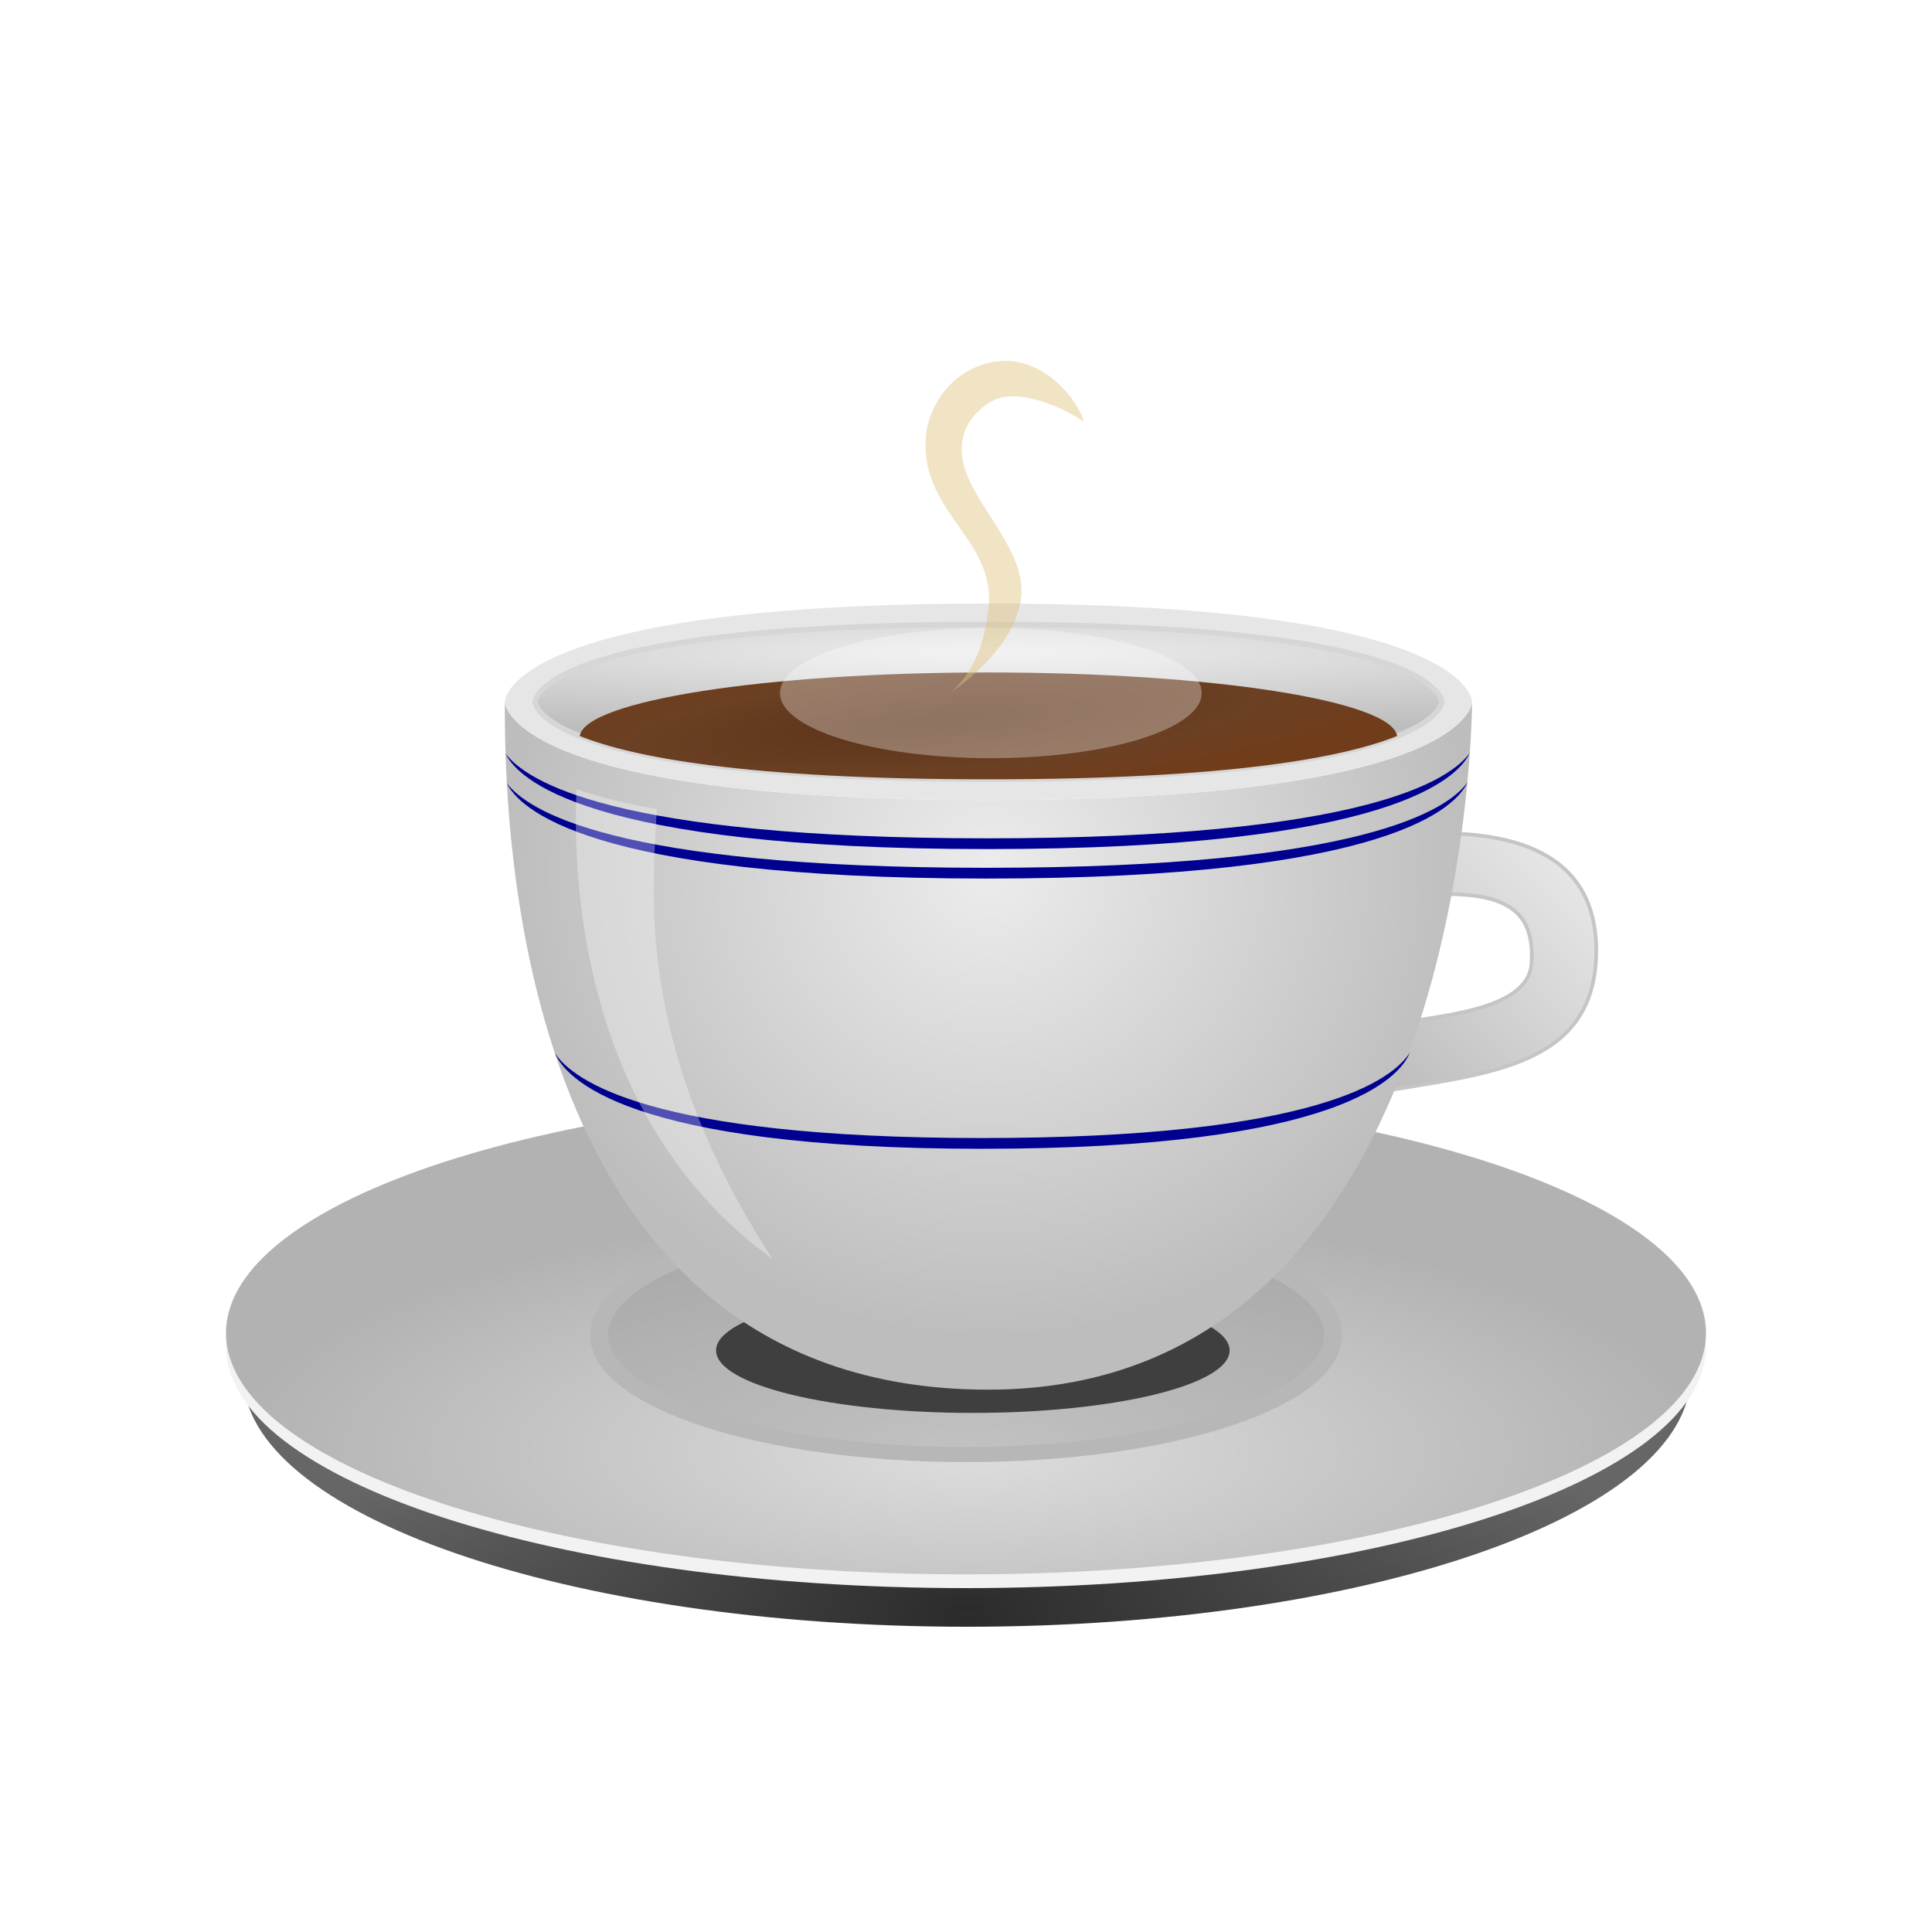 <?xml version="1.0" encoding="UTF-8" standalone="no"?>
<!-- Created with Inkscape (http://www.inkscape.org/) -->

<svg
   xmlns:dc="http://purl.org/dc/elements/1.1/"
   xmlns:cc="http://creativecommons.org/ns#"
   xmlns:rdf="http://www.w3.org/1999/02/22-rdf-syntax-ns#"
   xmlns:svg="http://www.w3.org/2000/svg"
   xmlns="http://www.w3.org/2000/svg"
   xmlns:xlink="http://www.w3.org/1999/xlink"
   xmlns:sodipodi="http://sodipodi.sourceforge.net/DTD/sodipodi-0.dtd"
   xmlns:inkscape="http://www.inkscape.org/namespaces/inkscape"
   width="351.533"
   height="351.533"
   id="svg2"
   version="1.1"
   inkscape:version="0.48.4 r9939"
   sodipodi:docname="coffee cup.svg"
   inkscape:export-filename="/home/sankalpo/Projects/2010-05-30 Inkscape Drawings/coffee cup.png"
   inkscape:export-xdpi="128.01071"
   inkscape:export-ydpi="128.01071">
  <defs
     id="defs4">
    <linearGradient
       id="linearGradient3872">
      <stop
         style="stop-color:#bdbdbd;stop-opacity:1;"
         offset="0"
         id="stop3874" />
      <stop
         style="stop-color:#ececec;stop-opacity:1;"
         offset="1"
         id="stop3876" />
    </linearGradient>
    <linearGradient
       id="linearGradient3858">
      <stop
         style="stop-color:#5b3319;stop-opacity:1;"
         offset="0"
         id="stop3860" />
      <stop
         id="stop3866"
         offset="0.608"
         style="stop-color:#6b4023;stop-opacity:1;" />
      <stop
         style="stop-color:#713c19;stop-opacity:1;"
         offset="1"
         id="stop3862" />
    </linearGradient>
    <linearGradient
       id="linearGradient3845">
      <stop
         style="stop-color:#ececec;stop-opacity:1;"
         offset="0"
         id="stop3847" />
      <stop
         style="stop-color:#bdbdbd;stop-opacity:1;"
         offset="1"
         id="stop3849" />
    </linearGradient>
    <linearGradient
       id="linearGradient3835">
      <stop
         style="stop-color:#ececec;stop-opacity:1;"
         offset="0"
         id="stop3837" />
      <stop
         style="stop-color:#bdbdbd;stop-opacity:1;"
         offset="1"
         id="stop3839" />
    </linearGradient>
    <linearGradient
       id="linearGradient3768">
      <stop
         id="stop3770"
         offset="0"
         style="stop-color:#2b2b2b;stop-opacity:1;" />
      <stop
         id="stop3772"
         offset="1"
         style="stop-color:#666666;stop-opacity:1;" />
    </linearGradient>
    <linearGradient
       id="linearGradient3774">
      <stop
         style="stop-color:#dddddd;stop-opacity:1;"
         offset="0"
         id="stop3776" />
      <stop
         style="stop-color:#b2b2b2;stop-opacity:1;"
         offset="1"
         id="stop3778" />
    </linearGradient>
    <radialGradient
       inkscape:collect="always"
       xlink:href="#linearGradient3774"
       id="radialGradient3780"
       cx="318.929"
       cy="532.333"
       fx="318.929"
       fy="532.333"
       r="134.643"
       gradientTransform="matrix(1,0,0,0.387,0,285.492)"
       gradientUnits="userSpaceOnUse" />
    <radialGradient
       inkscape:collect="always"
       xlink:href="#linearGradient3768"
       id="radialGradient2998"
       gradientUnits="userSpaceOnUse"
       gradientTransform="matrix(1,0,0,0.387,0,285.492)"
       cx="318.544"
       cy="596.918"
       fx="318.544"
       fy="596.918"
       r="134.643" />
    <filter
       inkscape:collect="always"
       id="filter3796"
       x="-0.085"
       width="1.171"
       y="-0.22"
       height="1.441"
       color-interpolation-filters="sRGB">
      <feGaussianBlur
         inkscape:collect="always"
         stdDeviation="9.577"
         id="feGaussianBlur3798" />
    </filter>
    <radialGradient
       inkscape:collect="always"
       xlink:href="#linearGradient3768"
       id="radialGradient3800"
       gradientUnits="userSpaceOnUse"
       gradientTransform="matrix(1,0,0,0.387,0,285.492)"
       cx="318.544"
       cy="596.918"
       fx="318.544"
       fy="596.918"
       r="134.643" />
    <radialGradient
       inkscape:collect="always"
       xlink:href="#linearGradient3835"
       id="radialGradient3841"
       cx="210.126"
       cy="171.965"
       fx="210.126"
       fy="171.965"
       r="50.5"
       gradientTransform="matrix(1,0,0,0.941,0,17.774)"
       gradientUnits="userSpaceOnUse" />
    <radialGradient
       inkscape:collect="always"
       xlink:href="#linearGradient3845"
       id="radialGradient3851"
       cx="210"
       cy="133.159"
       fx="210"
       fy="133.159"
       r="47.143"
       gradientTransform="matrix(2.251,0,0,0.173,-262.675,134.282)"
       gradientUnits="userSpaceOnUse" />
    <radialGradient
       inkscape:collect="always"
       xlink:href="#linearGradient3858"
       id="radialGradient3864"
       cx="205.1"
       cy="162.011"
       fx="205.1"
       fy="162.011"
       r="42.25"
       gradientTransform="matrix(1.281,-0.108,0.017,0.197,-60.375,154.565)"
       gradientUnits="userSpaceOnUse" />
    <linearGradient
       inkscape:collect="always"
       xlink:href="#linearGradient3872"
       id="linearGradient3878"
       x1="251.907"
       y1="201.837"
       x2="275.473"
       y2="175.952"
       gradientUnits="userSpaceOnUse"
       gradientTransform="matrix(0.893,0,0,1.001,26.765,-0.157)" />
    <filter
       inkscape:collect="always"
       id="filter3917"
       x="-0.172"
       width="1.343"
       y="-0.399"
       height="1.798"
       color-interpolation-filters="sRGB">
      <feGaussianBlur
         inkscape:collect="always"
         stdDeviation="2.203"
         id="feGaussianBlur3919" />
    </filter>
    <filter
       inkscape:collect="always"
       id="filter3931"
       x="-0.185"
       width="1.371"
       y="-0.089"
       height="1.177"
       color-interpolation-filters="sRGB">
      <feGaussianBlur
         inkscape:collect="always"
         stdDeviation="1.265"
         id="feGaussianBlur3933" />
    </filter>
    <linearGradient
       inkscape:collect="always"
       xlink:href="#linearGradient3872"
       id="linearGradient3948"
       gradientUnits="userSpaceOnUse"
       gradientTransform="matrix(0.893,0,0,1.001,26.765,-0.157)"
       x1="251.907"
       y1="201.837"
       x2="275.473"
       y2="175.952" />
    <radialGradient
       inkscape:collect="always"
       xlink:href="#linearGradient3835"
       id="radialGradient3950"
       gradientUnits="userSpaceOnUse"
       gradientTransform="matrix(1,0,0,0.941,0,17.774)"
       cx="210.126"
       cy="171.965"
       fx="210.126"
       fy="171.965"
       r="50.5" />
    <radialGradient
       inkscape:collect="always"
       xlink:href="#linearGradient3845"
       id="radialGradient3952"
       gradientUnits="userSpaceOnUse"
       gradientTransform="matrix(2.251,0,0,0.173,-262.675,134.282)"
       cx="210"
       cy="133.159"
       fx="210"
       fy="133.159"
       r="47.143" />
    <radialGradient
       inkscape:collect="always"
       xlink:href="#linearGradient3858"
       id="radialGradient3954"
       gradientUnits="userSpaceOnUse"
       gradientTransform="matrix(1.281,-0.108,0.017,0.197,-60.375,154.565)"
       cx="205.1"
       cy="162.011"
       fx="205.1"
       fy="162.011"
       r="42.25" />
    <filter
       inkscape:collect="always"
       id="filter3962"
       x="-0.149"
       width="1.298"
       y="-0.613"
       height="2.227"
       color-interpolation-filters="sRGB">
      <feGaussianBlur
         inkscape:collect="always"
         stdDeviation="5.808"
         id="feGaussianBlur3964" />
    </filter>
  </defs>
  <sodipodi:namedview
     id="base"
     pagecolor="#ffffff"
     bordercolor="#666666"
     borderopacity="1.0"
     inkscape:pageopacity="0.0"
     inkscape:pageshadow="2"
     inkscape:zoom="1.979899"
     inkscape:cx="295.61201"
     inkscape:cy="188.72964"
     inkscape:document-units="px"
     inkscape:current-layer="layer1"
     showgrid="false"
     inkscape:window-width="2560"
     inkscape:window-height="1337"
     inkscape:window-x="0"
     inkscape:window-y="0"
     inkscape:window-maximized="1"
     inkscape:snap-global="false"
     fit-margin-top="0"
     fit-margin-left="0"
     fit-margin-right="0"
     fit-margin-bottom="0">
    <inkscape:grid
       type="xygrid"
       id="grid3809"
       empspacing="5"
       visible="true"
       enabled="true"
       snapvisiblegridlinesonly="true"
       originx="-142.448px"
       originy="-485.883px" />
  </sodipodi:namedview>
  <g
     inkscape:label="Layer 1"
     inkscape:groupmode="layer"
     id="layer1"
     transform="translate(-142.448,-214.946)">
    <rect
       style="color:#000000;fill:#ffffff;fill-opacity:1;fill-rule:nonzero;stroke:none;stroke-width:0.4;marker:none;visibility:visible;display:inline;overflow:visible;enable-background:accumulate"
       id="rect3966"
       width="351.533"
       height="351.533"
       x="142.448"
       y="214.946" />
    <g
       id="g3802">
      <path
         transform="matrix(0.978,0,0,0.877,7.157,56.584)"
         d="m 452.857,465.934 c 0,28.798 -60.282,52.143 -134.643,52.143 -74.361,0 -134.643,-23.345 -134.643,-52.143 0,-28.798 60.282,-52.143 134.643,-52.143 74.361,0 134.643,23.345 134.643,52.143 z"
         sodipodi:ry="52.142857"
         sodipodi:rx="134.64285"
         sodipodi:cy="465.93362"
         sodipodi:cx="318.21429"
         id="path3778"
         style="color:#000000;fill:url(#radialGradient3800);fill-opacity:1;fill-rule:nonzero;stroke:none;stroke-width:1;marker:none;visibility:visible;display:inline;overflow:visible;filter:url(#filter3796);enable-background:accumulate"
         sodipodi:type="arc" />
      <path
         sodipodi:type="arc"
         style="color:#000000;fill:url(#radialGradient2998);fill-opacity:1;fill-rule:nonzero;stroke:none;stroke-width:1;marker:none;visibility:visible;display:inline;overflow:visible;enable-background:accumulate"
         id="path2996"
         sodipodi:cx="318.21429"
         sodipodi:cy="465.93362"
         sodipodi:rx="134.64285"
         sodipodi:ry="52.142857"
         d="m 452.857,465.934 c 0,28.798 -60.282,52.143 -134.643,52.143 -74.361,0 -134.643,-23.345 -134.643,-52.143 0,-28.798 60.282,-52.143 134.643,-52.143 74.361,0 134.643,23.345 134.643,52.143 z"
         transform="matrix(0.939,0,0,0.842,19.414,72.686)" />
      <path
         sodipodi:type="arc"
         style="color:#000000;fill:#f2f2f2;fill-opacity:1;fill-rule:nonzero;stroke:none;stroke-width:1;marker:none;visibility:visible;display:inline;overflow:visible;enable-background:accumulate"
         id="path3788"
         sodipodi:cx="318.21429"
         sodipodi:cy="465.93362"
         sodipodi:rx="134.64285"
         sodipodi:ry="52.142857"
         d="m 452.857,465.934 c 0,28.798 -60.282,52.143 -134.643,52.143 -74.361,0 -134.643,-23.345 -134.643,-52.143 0,-28.798 60.282,-52.143 134.643,-52.143 74.361,0 134.643,23.345 134.643,52.143 z"
         transform="matrix(1,0,0,0.842,0,67.686)" />
      <path
         transform="matrix(1,0,0,0.842,0,65.186)"
         d="m 452.857,465.934 c 0,28.798 -60.282,52.143 -134.643,52.143 -74.361,0 -134.643,-23.345 -134.643,-52.143 0,-28.798 60.282,-52.143 134.643,-52.143 74.361,0 134.643,23.345 134.643,52.143 z"
         sodipodi:ry="52.142857"
         sodipodi:rx="134.64285"
         sodipodi:cy="465.93362"
         sodipodi:cx="318.21429"
         id="path2985"
         style="color:#000000;fill:url(#radialGradient3780);fill-opacity:1;fill-rule:nonzero;stroke:none;stroke-width:1;marker:none;visibility:visible;display:inline;overflow:visible;enable-background:accumulate"
         sodipodi:type="arc" />
      <path
         sodipodi:type="arc"
         style="color:#000000;fill:#979797;fill-opacity:0.392;fill-rule:nonzero;stroke:#b7b7b7;stroke-width:6.591;stroke-miterlimit:4;stroke-opacity:1;stroke-dasharray:none;marker:none;visibility:visible;display:inline;overflow:visible;enable-background:accumulate"
         id="path3774"
         sodipodi:cx="318.21429"
         sodipodi:cy="465.93362"
         sodipodi:rx="134.64285"
         sodipodi:ry="52.142857"
         d="m 452.857,465.934 c 0,28.798 -60.282,52.143 -134.643,52.143 -74.361,0 -134.643,-23.345 -134.643,-52.143 0,-28.798 60.282,-52.143 134.643,-52.143 74.361,0 134.643,23.345 134.643,52.143 z"
         transform="matrix(0.496,0,0,0.418,160.401,263.048)" />
    </g>
    <path
       sodipodi:type="arc"
       style="color:#000000;fill:#3f3f3f;fill-opacity:1;fill-rule:nonzero;stroke:none;stroke-width:0.4;marker:none;visibility:visible;display:inline;overflow:visible;filter:url(#filter3962);enable-background:accumulate"
       id="path3956"
       sodipodi:cx="319.46075"
       sodipodi:cy="460.66534"
       sodipodi:rx="46.719555"
       sodipodi:ry="11.364216"
       d="m 366.18,460.665 c 0,6.276 -20.917,11.364 -46.72,11.364 -25.802,0 -46.72,-5.088 -46.72,-11.364 0,-6.276 20.917,-11.364 46.72,-11.364 25.802,0 46.72,5.088 46.72,11.364 z" />
    <g
       id="g3935"
       transform="matrix(1.76,0,0,1.788,-47.304,52.338)">
      <path
         sodipodi:nodetypes="csccscc"
         inkscape:connector-curvature="0"
         id="path3870"
         d="m 251.076,176.046 c 12.324,-1.267 22.115,1.128 21.751,12.227 -0.383,11.707 -12.372,11.927 -22.955,13.904 0.028,-3.807 0.266,-2.574 0.315,-6.836 6.548,-0.992 15.638,-1.531 15.959,-6.388 0.49,-7.436 -5.714,-7.49 -15.504,-6.686 0.217,-1.511 0.434,-6.22 0.434,-6.22 z"
         style="fill:url(#linearGradient3948);fill-opacity:1;stroke:#c5c5c5;stroke-width:0.378;stroke-linecap:butt;stroke-linejoin:miter;stroke-miterlimit:4;stroke-opacity:1;stroke-dasharray:none" />
      <path
         inkscape:connector-curvature="0"
         id="path3811"
         d="m 160,162.362 c 0,10 0,70 50,70 50,0 50,-70 50,-70 0,0 0,10 -50,10 -50,0 -50,-10 -50,-10 z"
         style="fill:url(#radialGradient3950);fill-opacity:1;stroke:none" />
      <path
         inkscape:connector-curvature="0"
         id="path3813"
         d="m 160,162.362 c 0,0 0,10 50,10 50,0 50,-10 50,-10 0,0 0,-10 -50,-10 -50,0 -50,10 -50,10 z"
         style="fill:#e6e6e6;fill-opacity:1;stroke:none" />
      <path
         style="fill:url(#radialGradient3952);fill-opacity:1;stroke:#d6d6d6;stroke-width:0.55;stroke-miterlimit:4;stroke-opacity:1;stroke-dasharray:none"
         d="m 163.132,162.362 c 0,0 0,7.878 46.868,7.878 46.868,0 46.868,-7.878 46.868,-7.878 0,0 0,-7.878 -46.868,-7.878 -46.868,0 -46.868,7.878 -46.868,7.878 z"
         id="path3843"
         inkscape:connector-curvature="0" />
      <path
         id="path3853"
         d="m 210,159.375 c -23.022,0 -41.721,2.88 -42.25,6.469 5.353,2.114 16.934,4.406 42.25,4.406 25.316,0 36.897,-2.292 42.25,-4.406 C 251.721,162.255 233.022,159.375 210,159.375 z"
         style="color:#000000;fill:url(#radialGradient3954);fill-opacity:1;fill-rule:nonzero;stroke:none;stroke-width:0.6;marker:none;visibility:visible;display:inline;overflow:visible;enable-background:accumulate"
         inkscape:connector-curvature="0" />
      <path
         inkscape:connector-curvature="0"
         id="path3882"
         d="m 259.757,167.567 c -1.98,2.703 -10.757,8.688 -49.871,8.688 -38.785,0 -47.729,-5.89 -49.808,-8.625 1.191,2.461 8.195,9.719 49.808,9.719 41.994,0 48.775,-7.387 49.871,-9.781 z"
         style="fill:#000091;fill-opacity:1;stroke:none" />
      <path
         style="fill:#000091;fill-opacity:1;stroke:none"
         d="m 259.52,170.567 c -1.973,2.703 -10.717,8.688 -49.69,8.688 -38.643,0 -47.555,-5.89 -49.627,-8.625 1.187,2.461 8.165,9.719 49.627,9.719 41.841,0 48.597,-7.387 49.69,-9.781 z"
         id="path3893"
         inkscape:connector-curvature="0" />
      <path
         inkscape:connector-curvature="0"
         id="path3895"
         d="m 253.564,198.067 c -1.756,2.703 -9.536,8.688 -44.214,8.688 -34.385,0 -42.314,-5.89 -44.158,-8.625 1.056,2.461 7.265,9.719 44.158,9.719 37.23,0 43.241,-7.387 44.214,-9.781 z"
         style="fill:#000091;fill-opacity:1;stroke:none" />
      <path
         sodipodi:nodetypes="cccc"
         inkscape:connector-curvature="0"
         id="path3897"
         d="m 167.411,171.246 c -0.453,10.285 0.917,34.002 20.263,47.814 -14.58,-22.094 -12.286,-38.092 -11.959,-45.805 -2.589,-0.357 -5.982,-1.205 -8.304,-2.009 z"
         style="fill:#ffffff;fill-opacity:0.313;stroke:none" />
      <path
         transform="matrix(1.415,0,0,1,-91.881,19.698)"
         d="m 228.926,141.773 c 0,3.661 -6.897,6.629 -15.405,6.629 -8.508,0 -15.405,-2.968 -15.405,-6.629 0,-3.661 6.897,-6.629 15.405,-6.629 8.508,0 15.405,2.968 15.405,6.629 z"
         sodipodi:ry="6.6291261"
         sodipodi:rx="15.404826"
         sodipodi:cy="141.7728"
         sodipodi:cx="213.521"
         id="path3899"
         style="color:#000000;fill:#ffffff;fill-opacity:0.313;fill-rule:nonzero;stroke:none;stroke-width:0.4;marker:none;visibility:visible;display:inline;overflow:visible;filter:url(#filter3917);enable-background:accumulate"
         sodipodi:type="arc" />
      <path
         sodipodi:nodetypes="cssscscsc"
         inkscape:connector-curvature="0"
         id="path3921"
         d="m 205.344,161.913 c 0,0 6.819,-4.041 7.955,-9.596 1.136,-5.556 -5.864,-10.484 -6.061,-15.405 -0.126,-3.157 2.425,-4.967 3.788,-5.43 1.891,-0.642 5.682,0.253 8.839,2.399 -0.505,-2.02 -3.921,-6.589 -8.713,-6.187 -3.274,0.275 -6.728,2.695 -7.576,7.197 -1.01,8.081 7.197,10.733 6.44,17.93 -0.758,7.197 -4.672,9.091 -4.672,9.091 z"
         style="fill:#dec27f;fill-opacity:0.447;stroke:none;filter:url(#filter3931)" />
    </g>
  </g>
</svg>
